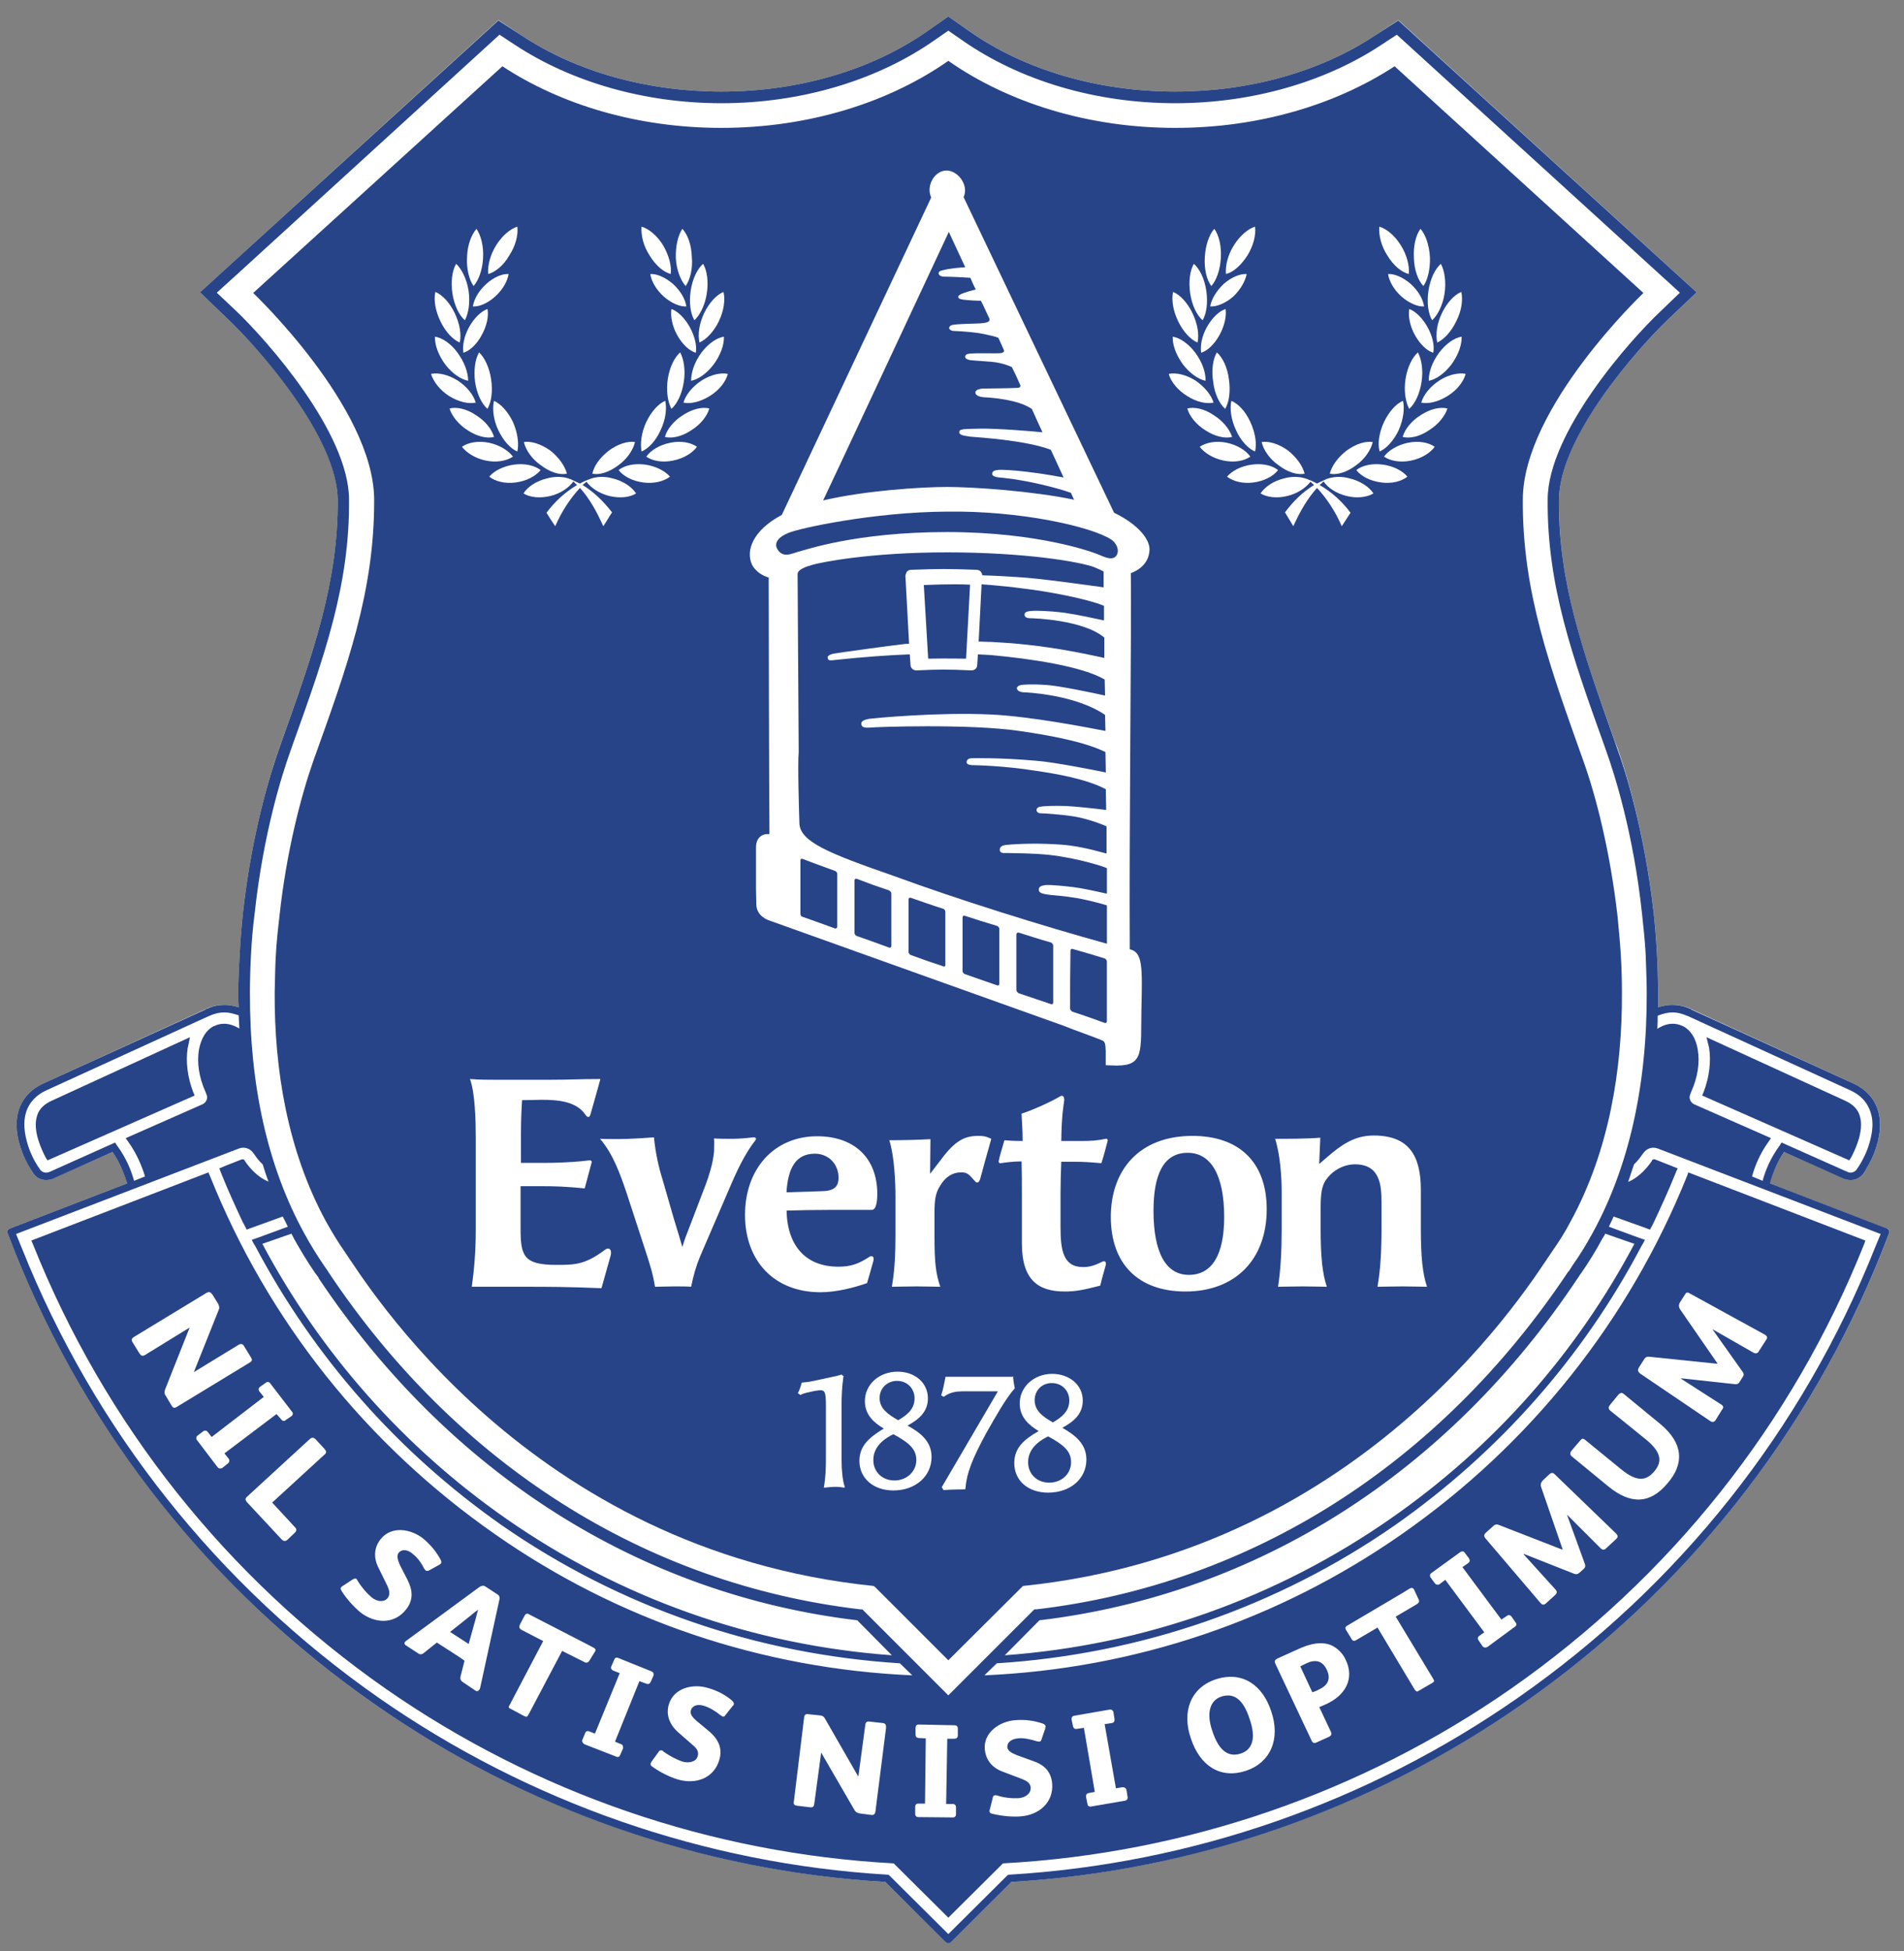 <svg xmlns="http://www.w3.org/2000/svg" fill="none" viewBox="0 0 41 42" height="42" width="41">
<rect x="0" y="0" width="41" height="42" fill="#808080" stroke="none"/>
<path fill="white" d="M40.678 26.487C40.671 26.463 40.655 26.448 40.631 26.448L38.105 25.475C38.152 25.294 38.246 25.051 38.419 24.8L39.721 25.373C39.768 25.396 39.808 25.404 39.855 25.404C39.972 25.404 40.082 25.341 40.145 25.239C40.176 25.185 40.278 25.02 40.365 24.808C40.49 24.471 40.522 24.165 40.443 23.914C40.365 23.647 40.176 23.443 39.894 23.317L36.419 21.725C36.419 21.725 36.403 21.717 36.395 21.709C36.262 21.654 36.011 21.584 35.705 21.686C35.705 21.576 35.705 21.466 35.705 21.356C35.705 21.089 35.697 20.807 35.681 20.524C35.665 20.234 35.642 19.936 35.61 19.63C35.407 17.873 34.998 16.578 34.834 16.108L34.771 15.951C34.089 14.052 33.555 12.546 33.571 10.749C33.578 9.392 35.273 7.494 35.924 6.874L36.536 6.293L30.111 0.433L29.601 0.77C28.424 1.547 26.902 1.971 25.31 1.971C23.647 1.971 22.062 1.508 20.869 0.668L20.422 0.355L19.975 0.668C18.775 1.508 17.198 1.971 15.535 1.971C13.942 1.971 12.42 1.547 11.243 0.77L10.733 0.433L4.928 5.729L4.308 6.293L4.912 6.874C5.564 7.494 7.258 9.392 7.274 10.749C7.282 12.546 6.748 14.052 6.066 15.951L6.011 16.108C5.846 16.578 5.43 17.873 5.234 19.63C5.203 19.936 5.179 20.234 5.163 20.524C5.148 20.807 5.132 21.089 5.132 21.356C5.132 21.466 5.132 21.576 5.14 21.686C4.834 21.584 4.583 21.654 4.457 21.709C4.449 21.717 4.434 21.725 4.426 21.725L0.951 23.317C0.668 23.443 0.48 23.647 0.401 23.914C0.323 24.165 0.354 24.471 0.48 24.808C0.566 25.02 0.668 25.185 0.707 25.239C0.762 25.341 0.872 25.404 0.99 25.404C1.037 25.404 1.076 25.396 1.123 25.373L2.425 24.8C2.598 25.051 2.684 25.294 2.739 25.475L0.213 26.448C0.19 26.448 0.174 26.463 0.166 26.487C0.158 26.51 0.158 26.526 0.166 26.55L0.315 26.934C1.892 30.872 4.575 34.254 8.066 36.686C11.314 38.945 15.119 40.271 19.065 40.514L20.367 41.801C20.383 41.816 20.399 41.824 20.422 41.824C20.438 41.824 20.461 41.816 20.477 41.801L21.779 40.514C25.726 40.271 29.53 38.945 32.77 36.686C36.269 34.254 38.953 30.872 40.529 26.934L40.678 26.55C40.686 26.526 40.686 26.51 40.678 26.487Z"></path>
<path fill="#274488" d="M4.161 23.513C4.035 23.184 3.996 22.847 4.043 22.549C4.051 22.533 4.051 22.509 4.059 22.486L4.09 22.329L1.117 23.694C0.944 23.772 0.834 23.882 0.795 24.031C0.701 24.345 0.897 24.753 0.983 24.918L1.023 24.98L4.192 23.584L4.161 23.513Z"></path>
<path fill="#274488" d="M36.684 23.513C36.81 23.184 36.849 22.847 36.802 22.549C36.794 22.533 36.794 22.509 36.786 22.486L36.747 22.329L39.728 23.694C39.901 23.772 40.011 23.882 40.05 24.031C40.144 24.345 39.948 24.753 39.861 24.918L39.822 24.98L36.653 23.584L36.684 23.513Z"></path>
<path fill="#274488" d="M10.155 34.763L9.692 35.132L10.092 35.391L10.249 34.826C10.265 34.755 10.281 34.7 10.296 34.653C10.249 34.685 10.202 34.724 10.155 34.763Z"></path>
<path fill="#274488" d="M26.296 36.525C26.061 36.603 25.967 36.87 26.108 37.27C26.249 37.702 26.461 37.835 26.72 37.749C26.963 37.67 27.057 37.427 26.908 37.003C26.767 36.564 26.555 36.438 26.296 36.525Z"></path>
<path fill="#274488" d="M28.126 35.81L28 35.873L28.259 36.43C28.299 36.422 28.385 36.383 28.408 36.367C28.597 36.281 28.66 36.139 28.573 35.951C28.479 35.747 28.322 35.716 28.126 35.81Z"></path>
<path fill="#274488" d="M23.836 19.493C23.836 19.485 23.467 19.383 23.2 19.336C22.871 19.281 22.674 19.273 22.612 19.265C22.541 19.25 22.361 19.25 22.369 19.148C22.369 19.077 22.447 19.061 22.525 19.053C22.643 19.046 22.949 19.077 23.13 19.1C23.561 19.163 23.836 19.25 23.836 19.234V18.692C23.836 18.677 23.232 18.473 22.58 18.402C22.141 18.363 21.937 18.371 21.678 18.363C21.631 18.363 21.529 18.379 21.529 18.292C21.529 18.206 21.623 18.198 21.655 18.19C21.984 18.159 22.408 18.151 22.847 18.183C23.334 18.214 23.828 18.387 23.828 18.371V17.79C23.639 17.704 23.365 17.618 23.137 17.578C22.847 17.531 22.463 17.508 22.408 17.508C22.353 17.508 22.329 17.476 22.322 17.453C22.314 17.414 22.337 17.382 22.392 17.367C22.478 17.351 22.69 17.343 22.949 17.351C23.137 17.359 23.592 17.406 23.82 17.437L23.812 16.99C23.381 16.762 22.714 16.653 22.282 16.59C21.631 16.488 21.035 16.472 20.933 16.472C20.878 16.464 20.823 16.464 20.815 16.41C20.815 16.362 20.847 16.323 20.933 16.323C21.011 16.323 21.521 16.308 22.322 16.378C22.706 16.41 23.467 16.559 23.812 16.629L23.804 16.19C23.42 16.002 22.816 15.86 21.945 15.735C20.878 15.578 18.838 15.649 18.728 15.664C18.579 15.672 18.556 15.641 18.548 15.586C18.54 15.531 18.595 15.499 18.705 15.476C18.815 15.46 20.211 15.327 21.341 15.382C22.196 15.421 23.428 15.664 23.804 15.735L23.796 15.39C23.153 14.95 22.094 14.903 22.023 14.903C21.953 14.895 21.906 14.864 21.898 14.825C21.89 14.786 21.937 14.754 21.992 14.746C22.047 14.739 22.204 14.723 22.533 14.746C22.8 14.762 23.514 14.911 23.796 14.974L23.788 14.629C23.31 14.346 22.204 14.181 21.349 14.103C21.349 14.103 21.247 14.095 21.058 14.087L21.043 14.315C21.043 14.385 20.988 14.432 20.917 14.432C20.415 14.409 20.235 14.409 19.733 14.432C19.67 14.432 19.607 14.385 19.607 14.315L19.591 14.087C19.136 14.103 18.603 14.142 18.007 14.205C17.92 14.213 17.834 14.236 17.826 14.174C17.811 14.134 17.834 14.103 17.944 14.072C18.03 14.056 19.215 13.891 19.513 13.86C19.529 13.86 19.552 13.86 19.576 13.86L19.497 12.401C19.497 12.369 19.513 12.338 19.529 12.306C19.552 12.283 19.584 12.267 19.615 12.267C20.227 12.244 20.439 12.244 21.035 12.267C21.066 12.267 21.098 12.283 21.121 12.306C21.137 12.33 21.152 12.361 21.152 12.385C21.427 12.393 21.702 12.409 21.921 12.424C22.384 12.448 23.475 12.605 23.765 12.644V12.306C23.71 12.267 23.632 12.244 23.569 12.212C23.263 12.095 22.078 11.891 20.392 11.891C18.697 11.891 17.685 12.11 17.528 12.15C17.355 12.197 17.167 12.259 17.175 12.369L17.199 16.19C17.175 16.449 17.206 17.476 17.214 17.72C17.222 18.12 17.85 18.371 19.223 18.849C20.658 19.375 22.471 19.94 23.836 20.316V19.493Z"></path>
<path fill="#274488" d="M22.631 20.29C22.357 20.212 22.216 20.165 21.941 20.078C21.91 20.07 21.886 20.086 21.886 20.118C21.886 20.604 21.886 20.847 21.886 21.31C21.886 21.341 21.91 21.365 21.933 21.381C22.208 21.475 22.349 21.522 22.631 21.616C22.655 21.632 22.679 21.608 22.679 21.585C22.679 21.122 22.679 20.863 22.679 20.361C22.679 20.329 22.655 20.298 22.631 20.29Z"></path>
<path fill="#274488" d="M21.472 19.933C21.19 19.847 21.056 19.808 20.774 19.714C20.751 19.706 20.727 19.721 20.727 19.745C20.727 20.208 20.727 20.443 20.727 20.906C20.727 20.93 20.751 20.961 20.774 20.969C21.049 21.063 21.19 21.118 21.472 21.212C21.496 21.22 21.519 21.212 21.519 21.181C21.519 20.718 21.519 20.475 21.519 19.996C21.519 19.973 21.496 19.941 21.472 19.933Z"></path>
<path fill="#274488" d="M19.147 19.169C18.864 19.075 18.731 19.027 18.448 18.918C18.425 18.91 18.401 18.925 18.401 18.949V20.087C18.401 20.11 18.425 20.141 18.448 20.149C18.723 20.243 18.864 20.298 19.147 20.4C19.17 20.408 19.194 20.392 19.194 20.369C19.194 19.906 19.194 19.678 19.194 19.231C19.194 19.208 19.17 19.184 19.147 19.169Z"></path>
<path fill="#274488" d="M23.13 10.758C23.107 10.719 23.091 10.671 23.06 10.609C22.785 10.507 22.095 10.334 21.601 10.287C21.506 10.279 21.365 10.271 21.365 10.201C21.365 10.138 21.42 10.114 21.577 10.114C21.977 10.122 22.62 10.224 22.903 10.279C22.824 10.107 22.73 9.903 22.628 9.683C22.095 9.479 21.083 9.416 20.902 9.401C20.706 9.377 20.643 9.353 20.659 9.291C20.667 9.228 20.793 9.236 21.099 9.228C21.451 9.22 22.228 9.283 22.448 9.306C22.377 9.149 22.299 8.985 22.22 8.804C21.922 8.6 21.357 8.561 21.201 8.553C21.051 8.545 20.997 8.49 21.004 8.443C21.012 8.389 21.091 8.373 21.153 8.365C21.208 8.365 21.86 8.357 21.914 8.349C21.954 8.349 21.993 8.326 21.962 8.271C21.899 8.13 21.86 8.043 21.789 7.902C21.687 7.855 21.553 7.816 21.444 7.8C21.35 7.784 21.044 7.769 20.887 7.753C20.8 7.729 20.785 7.714 20.785 7.682C20.785 7.643 20.808 7.62 20.887 7.612C21.083 7.596 21.444 7.612 21.522 7.604C21.577 7.604 21.64 7.58 21.616 7.533C21.577 7.439 21.538 7.361 21.499 7.274C21.412 7.235 21.279 7.212 21.169 7.188C21.028 7.157 20.761 7.133 20.541 7.125C20.487 7.125 20.439 7.094 20.439 7.063C20.439 7.031 20.463 7 20.526 6.992C20.675 6.969 20.989 6.969 21.114 6.961C21.216 6.953 21.342 6.937 21.302 6.851C21.232 6.71 21.193 6.608 21.122 6.474C21.028 6.474 20.863 6.466 20.745 6.451C20.698 6.443 20.636 6.435 20.636 6.396C20.628 6.357 20.691 6.333 20.745 6.31C20.785 6.294 20.918 6.255 21.012 6.231C20.965 6.145 20.934 6.066 20.895 5.98C20.761 5.972 20.518 5.956 20.33 5.956C20.251 5.956 20.212 5.917 20.212 5.886C20.212 5.855 20.228 5.831 20.314 5.815C20.455 5.776 20.675 5.76 20.785 5.753C20.659 5.486 20.541 5.227 20.432 4.992C19.569 6.835 17.984 10.232 17.725 10.773C18.619 10.562 19.828 10.483 20.392 10.483C20.957 10.483 22.228 10.569 23.13 10.758Z"></path>
<path fill="#274488" d="M17.982 18.749C17.707 18.647 17.566 18.6 17.283 18.49C17.26 18.482 17.236 18.49 17.236 18.521V19.674C17.236 19.706 17.26 19.737 17.283 19.737C17.566 19.839 17.707 19.886 17.982 19.988C18.013 19.988 18.029 19.98 18.029 19.949V18.811C18.029 18.788 18.013 18.764 17.982 18.749Z"></path>
<path fill="#274488" d="M20.31 19.563C20.028 19.476 19.894 19.422 19.612 19.327C19.588 19.32 19.565 19.335 19.565 19.359V20.496C19.565 20.52 19.588 20.551 19.612 20.559C19.887 20.661 20.028 20.708 20.31 20.802C20.334 20.818 20.357 20.802 20.357 20.779C20.357 20.316 20.357 20.081 20.357 19.625C20.357 19.602 20.334 19.571 20.31 19.563Z"></path>
<path fill="#274488" d="M18.057 25.354C18.057 25.056 17.838 24.836 17.547 24.836C17.14 24.836 16.967 25.142 16.936 25.668L17.673 25.644C17.948 25.644 18.057 25.558 18.057 25.354Z"></path>
<path fill="#274488" d="M25.576 24.817C25.043 24.817 24.839 25.304 24.839 26.065C24.839 26.967 25.106 27.445 25.6 27.445C26.094 27.445 26.361 27.022 26.361 26.198C26.361 25.304 26.078 24.817 25.576 24.817Z"></path>
<path fill="#274488" d="M22.203 13.152C22.266 13.144 22.549 13.144 22.917 13.191C23.192 13.23 23.592 13.317 23.773 13.356V13.042C23.396 12.885 22.533 12.728 22.07 12.674C21.788 12.634 21.458 12.603 21.137 12.579L21.074 13.811C21.238 13.819 21.348 13.819 21.348 13.819C21.56 13.835 21.772 13.842 21.984 13.866C22.8 13.944 23.482 14.101 23.78 14.164V13.725C23.317 13.34 22.25 13.309 22.188 13.309C22.125 13.309 22.062 13.293 22.062 13.23C22.062 13.168 22.141 13.16 22.203 13.152Z"></path>
<path fill="#274488" d="M17.191 11.877C17.333 11.846 18.415 11.454 20.392 11.454C22.361 11.454 23.538 11.885 23.679 11.948C23.836 12.018 23.977 12.066 24.048 11.948C24.111 11.83 24.032 11.681 23.923 11.611C23.491 11.336 21.977 10.991 20.392 11.014C18.8 11.022 17.207 11.375 16.987 11.469C16.76 11.556 16.666 11.689 16.736 11.815C16.854 12.026 17.05 11.916 17.191 11.877Z"></path>
<path fill="#274488" d="M23.788 20.633C23.514 20.547 23.372 20.507 23.098 20.429C23.067 20.421 23.051 20.437 23.051 20.468C23.043 20.986 23.043 21.245 23.043 21.708C23.043 21.739 23.067 21.762 23.09 21.778C23.372 21.872 23.514 21.919 23.788 22.021C23.812 22.029 23.835 22.014 23.835 21.99V20.703C23.835 20.672 23.812 20.641 23.788 20.633Z"></path>
<path fill="#274488" d="M19.987 14.18C20.348 14.172 20.803 14.18 20.803 14.18L20.889 12.587C20.512 12.564 19.893 12.595 19.893 12.595L19.987 14.18Z"></path>
<path fill="#274488" d="M28.98 35.736C29.176 36.152 28.957 36.505 28.557 36.686C28.525 36.701 28.439 36.74 28.408 36.748L28.659 37.282C28.682 37.329 28.674 37.36 28.612 37.392L28.353 37.509C28.306 37.533 28.266 37.525 28.243 37.47L27.466 35.823C27.435 35.76 27.451 35.736 27.505 35.705L27.921 35.517C28.219 35.375 28.455 35.336 28.659 35.415C28.8 35.477 28.918 35.595 28.98 35.736ZM36.174 28.181C36.151 28.134 36.143 28.095 36.174 28.04L36.284 27.868C36.308 27.82 36.339 27.813 36.386 27.844L38.002 28.731C38.057 28.762 38.065 28.801 38.034 28.84L37.877 29.084C37.845 29.146 37.798 29.146 37.736 29.107L36.873 28.613L37.524 29.531C37.563 29.578 37.547 29.617 37.524 29.648L37.469 29.735C37.445 29.782 37.414 29.805 37.351 29.797L36.206 29.672L36.198 29.68L37.053 30.229C37.124 30.268 37.116 30.308 37.077 30.355L36.951 30.558C36.92 30.613 36.88 30.629 36.825 30.59L35.319 29.57C35.264 29.523 35.264 29.492 35.288 29.445L35.398 29.272C35.437 29.209 35.468 29.201 35.531 29.209L36.974 29.358L36.982 29.35L36.174 28.181ZM35.445 30.99L34.668 30.362C34.629 30.323 34.637 30.284 34.668 30.245L34.849 30.025C34.888 29.986 34.919 29.97 34.966 30.009L35.758 30.66C36.253 31.076 36.269 31.516 35.908 31.931C35.531 32.386 35.107 32.386 34.637 32.002L33.844 31.351C33.797 31.312 33.813 31.265 33.844 31.225L34.025 31.014C34.064 30.966 34.087 30.959 34.135 30.998L34.903 31.625C35.256 31.916 35.453 31.877 35.625 31.672C35.79 31.476 35.79 31.272 35.445 30.99ZM33.185 32.01C33.17 31.963 33.178 31.916 33.224 31.869L33.366 31.735C33.413 31.696 33.444 31.704 33.476 31.735L34.801 33.014C34.801 33.022 34.809 33.022 34.809 33.022C34.841 33.061 34.841 33.1 34.801 33.132L34.59 33.328C34.535 33.383 34.495 33.367 34.441 33.304L33.742 32.606L34.127 33.665C34.15 33.72 34.127 33.752 34.103 33.775L34.025 33.846C33.978 33.885 33.954 33.901 33.891 33.877L32.817 33.453L32.809 33.461L33.491 34.214C33.546 34.277 33.523 34.301 33.476 34.348L33.303 34.505C33.256 34.552 33.217 34.559 33.178 34.513L33.17 34.505L31.993 33.124C31.946 33.069 31.954 33.038 31.993 32.998L32.15 32.857C32.197 32.81 32.236 32.81 32.291 32.834L33.64 33.359L33.648 33.351L33.185 32.01ZM32.33 34.865L32.448 34.787C32.487 34.756 32.526 34.771 32.55 34.803L32.636 34.928C32.66 34.952 32.66 34.991 32.628 35.015L32.032 35.454C31.993 35.477 31.954 35.47 31.93 35.446L31.844 35.321C31.812 35.281 31.82 35.242 31.852 35.218L31.962 35.14L31.122 34.01L30.997 34.105C30.957 34.128 30.918 34.112 30.895 34.081L30.808 33.963C30.785 33.932 30.785 33.893 30.816 33.869L31.444 33.414C31.475 33.391 31.514 33.391 31.538 33.422L31.632 33.547C31.655 33.587 31.655 33.618 31.616 33.65L31.491 33.736L32.33 34.865ZM30.855 36.129C30.895 36.191 30.887 36.199 30.84 36.231L30.557 36.395C30.51 36.427 30.502 36.419 30.463 36.372L29.663 35.038L29.208 35.305C29.161 35.336 29.122 35.328 29.098 35.273L28.988 35.093C28.957 35.046 28.973 35.015 29.02 34.991L30.228 34.277L30.353 34.199C30.4 34.175 30.424 34.183 30.447 34.214L30.549 34.434C30.573 34.481 30.549 34.513 30.494 34.544L30.055 34.803L30.855 36.129ZM26.18 36.152C26.76 35.964 27.192 36.285 27.372 36.835C27.584 37.447 27.349 37.949 26.831 38.121C26.282 38.302 25.842 38.019 25.646 37.431C25.442 36.85 25.638 36.333 26.18 36.152ZM24.03 38.498L24.171 38.474C24.218 38.474 24.25 38.498 24.258 38.537L24.281 38.686C24.289 38.725 24.265 38.757 24.226 38.765L23.497 38.89C23.457 38.898 23.418 38.874 23.418 38.843L23.387 38.686C23.379 38.639 23.402 38.608 23.442 38.6L23.575 38.576L23.34 37.196L23.183 37.219C23.136 37.227 23.112 37.196 23.104 37.156L23.073 37.007C23.073 36.976 23.089 36.944 23.128 36.937L23.897 36.803C23.936 36.795 23.967 36.827 23.975 36.85L23.999 37.007C24.006 37.054 23.983 37.086 23.944 37.093L23.787 37.117L24.03 38.498ZM21.692 37.619C21.708 37.713 21.826 37.752 21.896 37.784L22.241 37.909C22.477 37.988 22.634 38.129 22.657 38.396C22.689 38.804 22.375 39.071 21.982 39.102C21.794 39.118 21.567 39.094 21.37 39.047C21.323 39.039 21.308 39.016 21.308 38.992C21.308 38.976 21.308 38.961 21.316 38.945L21.378 38.702C21.378 38.678 21.394 38.647 21.433 38.647C21.441 38.647 21.465 38.647 21.48 38.655C21.629 38.702 21.794 38.718 21.935 38.71C22.061 38.702 22.202 38.623 22.194 38.482C22.186 38.372 22.092 38.333 21.998 38.294L21.606 38.145C21.378 38.066 21.229 37.902 21.206 37.658C21.174 37.297 21.527 37.054 21.865 37.031C22.077 37.015 22.257 37.039 22.445 37.101C22.492 37.117 22.508 37.133 22.516 37.164C22.516 37.172 22.508 37.188 22.508 37.211L22.43 37.439C22.422 37.478 22.406 37.486 22.383 37.494C22.367 37.494 22.351 37.486 22.328 37.486C22.202 37.447 22.045 37.407 21.927 37.423C21.81 37.431 21.684 37.486 21.692 37.619ZM4.08 28.581L3.123 29.17C3.068 29.201 3.036 29.186 3.005 29.139L2.864 28.911C2.825 28.856 2.825 28.825 2.879 28.785L4.441 27.836C4.511 27.797 4.535 27.82 4.574 27.868L4.7 28.072C4.723 28.127 4.731 28.158 4.707 28.205L4.174 29.539L5.139 28.95C5.194 28.919 5.233 28.934 5.257 28.982L5.406 29.225C5.445 29.288 5.413 29.311 5.374 29.335L3.813 30.284C3.75 30.323 3.727 30.308 3.695 30.26L3.57 30.049C3.538 30.009 3.538 29.962 3.554 29.915L4.08 28.589V28.581ZM4.927 31.406C4.951 31.445 4.935 31.484 4.904 31.508L4.786 31.602C4.762 31.618 4.715 31.618 4.692 31.594L4.245 31.006C4.213 30.966 4.229 30.927 4.245 30.912L4.37 30.817C4.409 30.786 4.449 30.794 4.472 30.825L4.558 30.935L5.68 30.072L5.586 29.954C5.555 29.915 5.57 29.876 5.602 29.852L5.727 29.766C5.751 29.743 5.79 29.743 5.814 29.774L6.284 30.386C6.316 30.417 6.308 30.456 6.284 30.48L6.159 30.566C6.12 30.606 6.08 30.59 6.057 30.558L5.955 30.441L4.833 31.288L4.927 31.406ZM6.355 32.881C6.394 32.92 6.386 32.959 6.347 32.998L6.19 33.147C6.143 33.187 6.104 33.179 6.065 33.14L5.319 32.339C5.28 32.292 5.272 32.261 5.327 32.214L6.677 30.974C6.716 30.943 6.755 30.943 6.794 30.982L6.99 31.194C7.03 31.241 7.037 31.272 6.99 31.312L5.861 32.347L6.355 32.881ZM8.34 34.136L8.151 33.752C8.042 33.54 8.049 33.32 8.198 33.132C8.434 32.841 8.85 32.912 9.116 33.124C9.273 33.257 9.391 33.398 9.485 33.571C9.509 33.618 9.509 33.642 9.493 33.657C9.485 33.673 9.469 33.681 9.454 33.689L9.242 33.806C9.211 33.822 9.187 33.822 9.163 33.806C9.156 33.799 9.148 33.783 9.132 33.767C9.077 33.65 8.983 33.524 8.889 33.453C8.803 33.375 8.669 33.328 8.583 33.43C8.528 33.508 8.583 33.618 8.614 33.697L8.779 34.018C8.889 34.238 8.905 34.45 8.74 34.654C8.481 34.975 8.073 34.952 7.759 34.709C7.618 34.591 7.461 34.418 7.359 34.254C7.328 34.206 7.328 34.183 7.351 34.167C7.359 34.152 7.375 34.144 7.39 34.136L7.594 34.002C7.626 33.987 7.649 33.971 7.681 33.995C7.689 34.01 7.696 34.018 7.704 34.034C7.783 34.167 7.893 34.293 8.002 34.387C8.097 34.465 8.253 34.513 8.348 34.403C8.41 34.316 8.379 34.222 8.34 34.136ZM9.917 35.689L9.493 35.415L9.407 35.36L9.124 35.587C9.093 35.611 9.054 35.627 9.007 35.595L8.732 35.415C8.708 35.399 8.708 35.375 8.716 35.352C8.724 35.344 8.732 35.336 8.74 35.328L10.332 34.159C10.372 34.136 10.411 34.128 10.45 34.152L10.701 34.316C10.756 34.348 10.764 34.387 10.756 34.426L10.34 36.333C10.332 36.356 10.332 36.364 10.325 36.372C10.301 36.403 10.277 36.419 10.238 36.395L9.972 36.215C9.909 36.176 9.909 36.136 9.917 36.089L10.003 35.752L9.917 35.689ZM11.227 35.085C11.18 35.054 11.172 35.022 11.195 34.975L11.297 34.779C11.321 34.74 11.352 34.724 11.399 34.756L12.647 35.399L12.78 35.47C12.827 35.493 12.835 35.525 12.811 35.556L12.686 35.76C12.647 35.807 12.607 35.799 12.56 35.768L12.105 35.54L11.384 36.905C11.352 36.96 11.344 36.968 11.29 36.944L10.999 36.788C10.944 36.764 10.944 36.756 10.976 36.701L11.697 35.328L11.227 35.085ZM13.376 37.549C13.415 37.564 13.423 37.603 13.415 37.643L13.353 37.784C13.345 37.815 13.306 37.839 13.267 37.815L12.584 37.549C12.545 37.525 12.529 37.486 12.537 37.462L12.6 37.313C12.615 37.266 12.647 37.258 12.694 37.274L12.811 37.321L13.345 36.019L13.204 35.964C13.157 35.94 13.149 35.901 13.165 35.87L13.227 35.728C13.235 35.697 13.267 35.674 13.306 35.689L14.027 35.98C14.067 35.995 14.082 36.027 14.075 36.066L14.012 36.207C13.988 36.254 13.957 36.262 13.918 36.246L13.769 36.191L13.243 37.494L13.376 37.549ZM15 37.047L15.283 37.282C15.471 37.447 15.565 37.643 15.487 37.894C15.369 38.286 14.977 38.419 14.6 38.309C14.42 38.255 14.216 38.153 14.051 38.035C14.012 38.011 14.004 37.988 14.012 37.964C14.012 37.949 14.027 37.933 14.035 37.917L14.177 37.721C14.192 37.69 14.216 37.674 14.255 37.682C14.263 37.69 14.278 37.69 14.294 37.713C14.42 37.8 14.561 37.878 14.702 37.925C14.82 37.956 14.985 37.941 15.024 37.807C15.055 37.698 14.992 37.627 14.914 37.564L14.592 37.282C14.42 37.125 14.333 36.913 14.404 36.686C14.514 36.333 14.93 36.238 15.251 36.34C15.447 36.395 15.612 36.482 15.761 36.607C15.8 36.646 15.808 36.67 15.8 36.693C15.8 36.701 15.793 36.717 15.777 36.725L15.628 36.913C15.604 36.952 15.589 36.96 15.557 36.952C15.549 36.944 15.534 36.937 15.51 36.921C15.416 36.843 15.275 36.756 15.165 36.725C15.055 36.686 14.914 36.693 14.875 36.827C14.851 36.913 14.945 36.999 15 37.047ZM19.08 37.196L18.852 38.992C18.844 39.063 18.805 39.078 18.758 39.071L18.515 39.039C18.46 39.031 18.421 39.008 18.397 38.961L17.683 37.729L17.534 38.835C17.526 38.898 17.495 38.914 17.44 38.906L17.173 38.874C17.111 38.867 17.079 38.851 17.095 38.78L17.315 36.976C17.322 36.905 17.362 36.89 17.424 36.905L17.66 36.929C17.723 36.937 17.746 36.96 17.77 37.007L18.483 38.247L18.633 37.133C18.64 37.07 18.672 37.054 18.727 37.062L19.009 37.093C19.08 37.101 19.08 37.148 19.08 37.196ZM40.371 26.871C38.81 30.786 36.151 34.136 32.683 36.552C29.451 38.804 25.67 40.122 21.739 40.357C21.716 40.357 21.7 40.365 21.684 40.381L20.421 41.636L19.158 40.381C19.142 40.365 19.127 40.357 19.103 40.357C15.181 40.122 11.392 38.804 8.159 36.552C4.7 34.136 2.032 30.786 0.471 26.871L0.346 26.565L5.131 24.73C5.257 24.675 5.39 24.722 5.461 24.831L5.468 24.839C5.5 24.886 5.563 24.981 5.657 25.067C5.696 25.192 5.735 25.318 5.782 25.436C5.531 25.341 5.351 25.106 5.28 25.004L5.264 24.973C5.257 24.965 5.241 24.957 5.225 24.957C5.225 24.957 5.217 24.957 5.21 24.957L4.872 25.09L4.723 25.153L4.747 25.216C4.762 25.247 4.77 25.279 4.778 25.294C4.919 25.647 5.076 25.985 5.233 26.322C5.264 26.369 5.288 26.424 5.311 26.471L5.461 26.416L6.088 26.189C6.127 26.267 6.167 26.338 6.198 26.408L5.578 26.636L5.421 26.691C5.445 26.738 5.468 26.785 5.5 26.832C6.763 29.217 8.567 31.265 10.803 32.834C13.345 34.599 16.287 35.611 19.378 35.807L19.645 36.066C16.404 35.925 13.306 34.881 10.662 33.03C7.893 31.1 5.766 28.433 4.519 25.31L4.488 25.239L0.675 26.706L0.706 26.777C2.252 30.653 4.88 33.963 8.308 36.356C11.533 38.6 15.314 39.902 19.244 40.114L20.366 41.228L20.421 41.283L21.598 40.114C25.528 39.902 29.31 38.6 32.534 36.356C35.962 33.963 38.599 30.653 40.144 26.777L40.167 26.706L36.355 25.239L36.331 25.31C35.076 28.433 32.95 31.1 30.181 33.03C27.529 34.881 24.438 35.925 21.198 36.066L21.465 35.807C24.556 35.611 27.498 34.599 30.039 32.834C32.275 31.265 34.087 29.217 35.343 26.832C35.374 26.785 35.398 26.738 35.421 26.691L35.264 26.636L34.645 26.408C34.676 26.338 34.715 26.267 34.746 26.189L35.382 26.416L35.531 26.471C35.554 26.424 35.586 26.369 35.609 26.322C35.766 25.985 35.923 25.647 36.065 25.294C36.072 25.279 36.088 25.247 36.096 25.216L36.127 25.153L35.97 25.09L35.633 24.957C35.625 24.957 35.625 24.957 35.609 24.957C35.602 24.957 35.586 24.965 35.578 24.973L35.562 25.004C35.492 25.106 35.311 25.341 35.06 25.443C35.099 25.318 35.147 25.192 35.186 25.067C35.272 24.988 35.343 24.886 35.374 24.839L35.382 24.831C35.453 24.722 35.586 24.675 35.711 24.73L40.497 26.565L40.371 26.871ZM2.519 24.659L2.479 24.596L1.059 25.232C0.973 25.263 0.887 25.232 0.848 25.153C0.816 25.114 0.714 24.957 0.636 24.753C0.557 24.541 0.479 24.235 0.557 23.961C0.62 23.741 0.777 23.568 1.012 23.466L4.496 21.874C4.503 21.874 4.511 21.866 4.519 21.866C4.582 21.835 4.7 21.795 4.833 21.795C4.927 21.795 5.029 21.819 5.139 21.858C5.147 21.96 5.147 22.047 5.155 22.141C5.045 22.078 4.935 22.039 4.825 22.039C4.754 22.039 4.684 22.054 4.621 22.086L4.598 22.093C4.441 22.172 4.331 22.352 4.284 22.596C4.237 22.87 4.284 23.192 4.425 23.506L4.449 23.568C4.48 23.647 4.441 23.733 4.362 23.772L2.707 24.502L2.762 24.581C2.958 24.855 3.06 25.122 3.123 25.326L2.887 25.42C2.832 25.216 2.723 24.933 2.519 24.659ZM19.205 35.634C16.208 35.415 13.361 34.41 10.897 32.692C8.693 31.155 6.904 29.131 5.649 26.777L6.276 26.558C6.292 26.597 6.316 26.628 6.331 26.667C6.473 26.918 6.622 27.169 6.786 27.405C6.802 27.428 6.826 27.46 6.857 27.499L6.865 27.522C9.666 31.712 13.776 34.324 18.46 34.881L19.205 35.634ZM20.515 38.835C20.562 38.835 20.586 38.867 20.586 38.906V39.063C20.586 39.094 20.562 39.125 20.523 39.125L19.778 39.118C19.731 39.118 19.707 39.086 19.707 39.055V38.898C19.707 38.843 19.739 38.827 19.778 38.827H19.919L19.935 37.423L19.786 37.415C19.739 37.415 19.715 37.384 19.715 37.345V37.196C19.715 37.156 19.739 37.125 19.778 37.125L20.555 37.141C20.602 37.141 20.625 37.172 20.625 37.203V37.36C20.625 37.407 20.594 37.431 20.555 37.431H20.398L20.374 38.835H20.515ZM34.566 26.558L35.194 26.777C33.946 29.131 32.158 31.155 29.945 32.692C27.482 34.41 24.634 35.415 21.637 35.634L22.383 34.881C27.066 34.324 31.177 31.712 33.97 27.522L33.986 27.499C34.009 27.46 34.033 27.428 34.056 27.397C34.213 27.169 34.37 26.918 34.503 26.667C34.527 26.628 34.55 26.597 34.566 26.558ZM5.406 20.54C5.421 20.25 5.445 19.96 5.484 19.662C5.672 17.92 6.08 16.657 6.245 16.194L6.3 16.037C6.99 14.115 7.532 12.593 7.516 10.749C7.508 9.314 5.759 7.337 5.084 6.693L4.668 6.301L5.092 5.917L10.756 0.747L11.101 0.974C12.325 1.774 13.894 2.222 15.534 2.222C17.244 2.222 18.876 1.735 20.115 0.872L20.421 0.66L20.727 0.872C21.967 1.735 23.591 2.222 25.309 2.222C26.941 2.222 28.517 1.774 29.733 0.974L30.079 0.747L36.174 6.301L35.758 6.701C35.084 7.337 33.334 9.314 33.327 10.749C33.311 12.593 33.852 14.115 34.542 16.037L34.597 16.194C34.762 16.657 35.17 17.92 35.358 19.662C35.39 19.96 35.421 20.25 35.437 20.54C35.445 20.815 35.46 21.097 35.46 21.364C35.468 23.372 35.076 25.122 34.291 26.55C34.158 26.793 34.009 27.036 33.852 27.256C33.837 27.287 33.813 27.318 33.782 27.366L33.766 27.381C31.004 31.523 26.941 34.105 22.312 34.646H22.273L20.421 36.497L18.57 34.646H18.531C13.902 34.105 9.83 31.523 7.069 27.381L7.061 27.366C7.03 27.318 7.006 27.287 6.99 27.264C6.833 27.036 6.684 26.793 6.551 26.55C5.766 25.122 5.374 23.372 5.382 21.364C5.382 21.097 5.39 20.815 5.406 20.54ZM35.696 21.866C35.813 21.819 35.923 21.795 36.01 21.795C36.143 21.795 36.253 21.835 36.323 21.866C36.331 21.866 36.339 21.874 36.347 21.874L39.83 23.466C40.066 23.568 40.222 23.741 40.285 23.961C40.371 24.235 40.285 24.541 40.207 24.753C40.128 24.957 40.026 25.114 39.995 25.153C39.956 25.232 39.861 25.263 39.791 25.232L38.363 24.596L38.324 24.659C38.12 24.933 38.01 25.216 37.955 25.42L37.728 25.326C37.783 25.122 37.885 24.855 38.081 24.581L38.136 24.502L36.48 23.772C36.402 23.733 36.363 23.647 36.394 23.568L36.417 23.506C36.559 23.192 36.606 22.87 36.559 22.596C36.52 22.352 36.402 22.172 36.245 22.093L36.229 22.086C36.159 22.054 36.088 22.039 36.017 22.039C35.908 22.039 35.798 22.078 35.688 22.148C35.696 22.047 35.696 21.96 35.696 21.866ZM40.677 26.487C40.67 26.471 40.654 26.456 40.638 26.448L38.112 25.475C38.159 25.302 38.245 25.051 38.418 24.8L39.72 25.381C39.767 25.396 39.807 25.404 39.854 25.404C39.971 25.404 40.081 25.341 40.144 25.239C40.175 25.184 40.277 25.028 40.364 24.808C40.489 24.471 40.52 24.172 40.442 23.914C40.364 23.647 40.175 23.443 39.893 23.317L36.417 21.733C36.417 21.725 36.41 21.717 36.394 21.717C36.261 21.654 36.01 21.584 35.704 21.686V21.364C35.704 21.089 35.696 20.807 35.68 20.524C35.664 20.234 35.641 19.936 35.609 19.638C35.406 17.873 34.998 16.586 34.825 16.116L34.77 15.959C34.095 14.052 33.554 12.546 33.57 10.757C33.578 9.4 35.272 7.494 35.923 6.874L36.535 6.293L30.11 0.441L29.6 0.77C28.423 1.547 26.901 1.971 25.309 1.971C23.646 1.971 22.061 1.508 20.868 0.668L20.421 0.355L19.974 0.668C18.774 1.508 17.197 1.971 15.534 1.971C13.941 1.971 12.419 1.547 11.242 0.77L10.732 0.441L4.927 5.728L4.307 6.293L4.911 6.874C5.563 7.494 7.257 9.4 7.273 10.757C7.281 12.546 6.747 14.052 6.065 15.959L6.01 16.116C5.845 16.586 5.429 17.873 5.233 19.638C5.202 19.936 5.178 20.234 5.162 20.524C5.147 20.807 5.131 21.089 5.131 21.364C5.131 21.474 5.131 21.576 5.139 21.686C4.833 21.584 4.582 21.654 4.456 21.717H4.449C4.441 21.717 4.433 21.725 4.425 21.733L0.95 23.317C0.667 23.443 0.479 23.647 0.4 23.914C0.322 24.172 0.353 24.471 0.479 24.808C0.565 25.028 0.667 25.184 0.706 25.239C0.761 25.341 0.871 25.404 0.989 25.404C1.036 25.404 1.075 25.396 1.122 25.381L2.424 24.8C2.597 25.051 2.683 25.302 2.738 25.475L0.212 26.448C0.189 26.456 0.173 26.471 0.165 26.487C0.157 26.51 0.157 26.534 0.165 26.55L0.314 26.934C1.891 30.88 4.574 34.254 8.065 36.686C11.313 38.953 15.118 40.279 19.064 40.514L20.366 41.809C20.382 41.816 20.398 41.832 20.421 41.832C20.445 41.832 20.468 41.816 20.476 41.809L21.779 40.514C25.725 40.279 29.529 38.953 32.777 36.686C36.269 34.254 38.952 30.88 40.528 26.934L40.677 26.55C40.685 26.534 40.685 26.51 40.677 26.487Z"></path>
<path fill="#274488" d="M19.341 30.574C19.514 30.472 19.694 30.347 19.694 30.104C19.694 29.892 19.537 29.727 19.317 29.727C19.106 29.727 18.941 29.884 18.941 30.096C18.941 30.323 19.121 30.449 19.341 30.574Z"></path>
<path fill="#274488" d="M31.169 8.527C30.965 8.653 30.753 8.7 30.604 8.668C30.651 8.504 30.792 8.323 30.996 8.19C31.192 8.064 31.412 8.017 31.561 8.049C31.514 8.221 31.372 8.402 31.169 8.527ZM30.768 9.265C30.572 9.398 30.36 9.445 30.204 9.406C30.251 9.241 30.392 9.061 30.596 8.935C30.8 8.802 31.012 8.755 31.169 8.794C31.114 8.959 30.972 9.139 30.768 9.265ZM30.384 9.916C30.157 9.963 29.937 9.924 29.803 9.83C29.898 9.696 30.094 9.578 30.321 9.531C30.549 9.484 30.761 9.524 30.894 9.618C30.8 9.751 30.612 9.869 30.384 9.916ZM30.204 27.693C29.992 27.693 29.78 27.701 29.662 27.701C29.725 27.348 29.749 26.94 29.749 26.461V25.889C29.749 25.512 29.717 25.065 29.176 25.065C28.988 25.065 28.799 25.143 28.65 25.285C28.485 25.449 28.438 25.59 28.438 25.998V26.461C28.438 27.065 28.478 27.426 28.572 27.701C28.47 27.701 28.258 27.693 28.054 27.693C27.834 27.693 27.63 27.701 27.521 27.701C27.576 27.348 27.599 26.94 27.599 26.461V25.661C27.599 25.34 27.568 24.861 27.458 24.516C27.748 24.516 28.148 24.516 28.431 24.492L28.407 25.057L28.674 24.829C28.995 24.563 29.254 24.445 29.584 24.445C30.337 24.445 30.596 24.877 30.596 25.614V26.461C30.596 27.065 30.635 27.426 30.729 27.701C30.619 27.701 30.408 27.693 30.204 27.693ZM25.528 27.803C24.516 27.803 23.92 27.215 23.92 26.195C23.92 25.19 24.532 24.453 25.677 24.453C26.697 24.453 27.277 25.034 27.277 26.03C27.277 27.12 26.595 27.803 25.528 27.803ZM23.849 24.571C23.826 24.665 23.755 24.931 23.716 25.041C23.465 25.018 23.316 25.01 23.143 25.01H22.853C22.845 25.23 22.837 25.488 22.837 25.677V26.414C22.837 26.909 22.892 27.277 23.323 27.277C23.457 27.277 23.567 27.246 23.739 27.16C23.771 27.144 23.833 27.144 23.81 27.238C23.771 27.379 23.731 27.513 23.692 27.677C23.3 27.779 23.135 27.803 22.931 27.803C22.366 27.803 22.005 27.567 22.005 26.767V25.771C22.005 25.457 22.005 25.222 21.998 25.002C21.825 25.002 21.637 25.026 21.55 25.041C21.535 25.041 21.488 25.041 21.511 24.971C21.511 24.947 21.598 24.649 21.629 24.547C21.707 24.555 21.864 24.563 22.021 24.563C22.021 24.304 22.005 24.171 21.998 23.974C22.225 23.904 22.641 23.715 22.821 23.606C22.892 23.559 22.923 23.621 22.916 23.692C22.908 23.77 22.86 23.982 22.853 24.563H23.308C23.465 24.563 23.637 24.555 23.802 24.516C23.833 24.508 23.865 24.524 23.849 24.571ZM22.57 32.133C22.139 32.133 21.841 31.875 21.841 31.498C21.841 31.176 22.037 30.996 22.366 30.808C22.162 30.682 21.958 30.517 21.958 30.211C21.958 29.858 22.264 29.576 22.657 29.576C23.033 29.576 23.316 29.819 23.316 30.149C23.316 30.454 23.104 30.611 22.876 30.737C23.151 30.894 23.394 31.082 23.394 31.419C23.394 31.835 23.049 32.133 22.57 32.133ZM20.789 32.047L20.782 32.063H20.766C20.766 32.063 20.483 32.063 20.319 32.078L20.279 32.016L21.488 29.952H20.727C20.609 29.952 20.46 29.968 20.334 30.062L20.319 30.07L20.264 30.039L20.272 30.023C20.311 29.913 20.342 29.725 20.358 29.654V29.639H20.374C20.46 29.639 20.554 29.639 20.656 29.639H21.527C21.637 29.639 21.692 29.639 21.794 29.639L21.817 29.631V29.654C21.817 29.686 21.841 29.843 21.849 29.874L21.856 29.882L21.849 29.89C21.66 30.102 21.441 30.494 21.244 30.839C20.931 31.412 20.813 31.725 20.789 32.047ZM20.248 27.701C20.146 27.701 19.934 27.693 19.738 27.693C19.534 27.693 19.33 27.701 19.205 27.701C19.267 27.332 19.283 27.011 19.283 26.548V25.763C19.283 25.457 19.26 24.892 19.15 24.547C19.393 24.547 19.777 24.539 20.036 24.524L20.028 25.269L20.264 24.963C20.554 24.571 20.758 24.453 21.064 24.453C21.174 24.453 21.229 24.461 21.346 24.516C21.252 24.845 21.158 25.19 21.103 25.394C21.087 25.434 21.048 25.496 20.993 25.426C20.868 25.292 20.844 25.238 20.695 25.238C20.507 25.238 20.358 25.34 20.248 25.52C20.154 25.669 20.123 25.794 20.123 26.101V26.626C20.123 27.191 20.154 27.426 20.248 27.701ZM19.236 32.086C18.805 32.086 18.506 31.82 18.506 31.451C18.506 31.129 18.71 30.949 19.032 30.753C18.828 30.635 18.624 30.462 18.624 30.164C18.624 29.803 18.93 29.529 19.33 29.529C19.707 29.529 19.981 29.772 19.981 30.102C19.981 30.407 19.77 30.564 19.542 30.69C19.817 30.839 20.06 31.027 20.06 31.365C20.06 31.78 19.715 32.086 19.236 32.086ZM18.169 32.024C18.13 32.016 18.052 32.008 17.973 32.008C17.91 32.008 17.848 32.016 17.769 32.024H17.738L17.745 32C17.777 31.804 17.785 31.608 17.785 31.388V30.274C17.785 29.96 17.761 29.929 17.659 29.929C17.636 29.929 17.589 29.937 17.534 29.945L17.361 29.984C17.306 30 17.275 30.007 17.236 30.031L17.181 29.992L17.189 29.976C17.212 29.929 17.243 29.851 17.259 29.78L17.267 29.764C17.361 29.756 17.432 29.748 17.534 29.725L17.902 29.646C17.973 29.631 18.052 29.615 18.114 29.592H18.122L18.169 29.631L18.161 29.639C18.13 29.851 18.122 30.086 18.122 30.219V31.427C18.122 31.671 18.146 31.867 18.185 31.992L18.193 32.024H18.169ZM16.043 26.155C16.043 25.151 16.679 24.461 17.596 24.461C18.397 24.461 18.891 24.931 18.891 25.7C18.891 25.763 18.891 26.046 18.773 26.046H17.957C17.62 26.046 17.149 26.053 16.938 26.061C16.953 26.83 17.361 27.269 18.052 27.269C18.326 27.269 18.491 27.207 18.718 27.058C18.773 27.018 18.836 27.05 18.805 27.152C18.742 27.379 18.726 27.434 18.671 27.622C18.381 27.724 18.004 27.819 17.667 27.819C16.671 27.819 16.043 27.144 16.043 26.155ZM15.078 27.042C14.984 27.269 14.937 27.442 14.882 27.701C14.811 27.693 14.662 27.693 14.513 27.693C14.388 27.693 14.223 27.701 14.105 27.701C14.058 27.418 14.003 27.246 13.909 26.956L13.486 25.661C13.352 25.269 13.203 24.845 12.921 24.516C13.344 24.531 13.674 24.516 14.082 24.484C14.113 24.798 14.176 25.104 14.27 25.402L14.505 26.218C14.568 26.414 14.694 26.846 14.694 26.846C14.733 26.704 14.788 26.563 14.835 26.446L15.204 25.481C15.266 25.308 15.353 25.049 15.376 24.79C15.376 24.704 15.384 24.618 15.376 24.508C15.47 24.516 15.635 24.516 15.776 24.516C15.902 24.516 16.114 24.5 16.208 24.484C16.302 24.477 16.286 24.531 16.255 24.563C16.035 24.845 15.855 25.23 15.69 25.622L15.078 27.042ZM13.148 27.034C13.101 27.191 12.968 27.685 12.952 27.732C12.23 27.701 11.752 27.701 11.328 27.701C10.795 27.701 10.45 27.701 10.159 27.701C10.206 27.363 10.245 26.971 10.245 26.485V24.469C10.245 24.139 10.23 23.519 10.12 23.229C10.332 23.245 10.489 23.245 10.646 23.245H11.854C12.285 23.245 12.458 23.229 12.929 23.229C12.842 23.535 12.756 23.857 12.717 23.982C12.685 24.108 12.615 24.014 12.607 23.998C12.411 23.708 12.018 23.676 11.658 23.676C11.54 23.676 11.407 23.684 11.242 23.684C11.234 23.794 11.218 24.1 11.218 24.382V25.034H11.752C12.144 25.034 12.536 25.002 12.693 24.979C12.756 24.979 12.74 25.026 12.74 25.026C12.693 25.206 12.63 25.434 12.591 25.583C12.175 25.543 11.956 25.536 11.665 25.536H11.21V26.446C11.21 27.034 11.273 27.23 11.979 27.23C12.372 27.23 12.591 27.23 13.023 26.909C13.093 26.846 13.188 26.877 13.148 27.034ZM9.947 9.618C10.081 9.524 10.3 9.484 10.528 9.531C10.755 9.578 10.944 9.696 11.046 9.83C10.905 9.924 10.693 9.963 10.465 9.916C10.238 9.869 10.049 9.751 9.947 9.618ZM9.681 8.794C9.838 8.755 10.049 8.802 10.245 8.935C10.45 9.061 10.591 9.241 10.638 9.406C10.489 9.445 10.277 9.398 10.073 9.265C9.877 9.139 9.728 8.959 9.681 8.794ZM9.281 8.049C9.437 8.017 9.649 8.064 9.853 8.19C10.057 8.323 10.198 8.504 10.245 8.668C10.089 8.7 9.877 8.653 9.673 8.527C9.477 8.402 9.335 8.221 9.281 8.049ZM9.375 6.284C9.524 6.346 9.681 6.511 9.791 6.739C9.9 6.966 9.94 7.201 9.9 7.374C9.751 7.311 9.594 7.146 9.485 6.919C9.375 6.691 9.335 6.456 9.375 6.284ZM9.822 5.679C9.94 5.789 10.049 6.001 10.089 6.252C10.128 6.511 10.089 6.746 10.01 6.895C9.885 6.786 9.783 6.574 9.743 6.323C9.704 6.064 9.736 5.828 9.822 5.679ZM10.057 5.538C10.065 5.271 10.151 5.052 10.261 4.926C10.355 5.067 10.418 5.295 10.402 5.562C10.387 5.813 10.308 6.032 10.198 6.158C10.104 6.025 10.042 5.789 10.057 5.538ZM10.316 7.586C10.434 7.696 10.536 7.907 10.575 8.159C10.614 8.417 10.583 8.653 10.497 8.802C10.371 8.692 10.269 8.48 10.23 8.221C10.198 7.97 10.23 7.735 10.316 7.586ZM10.081 8.198C9.924 8.166 9.736 8.041 9.587 7.845C9.437 7.641 9.359 7.421 9.367 7.248C9.524 7.272 9.712 7.398 9.853 7.594C10.002 7.798 10.081 8.017 10.081 8.198ZM9.979 7.594C9.955 7.437 9.994 7.233 10.104 7.037C10.214 6.841 10.363 6.699 10.497 6.652C10.528 6.809 10.481 7.021 10.371 7.217C10.269 7.413 10.112 7.554 9.979 7.594ZM10.473 6.111C10.63 5.97 10.81 5.891 10.952 5.899C10.928 6.056 10.826 6.236 10.661 6.385C10.504 6.527 10.324 6.605 10.183 6.597C10.206 6.44 10.308 6.26 10.473 6.111ZM10.685 5.279C10.818 5.067 10.991 4.926 11.14 4.879C11.163 5.06 11.101 5.295 10.967 5.499C10.842 5.719 10.661 5.86 10.512 5.899C10.497 5.726 10.552 5.491 10.685 5.279ZM11.14 9.72C10.991 9.657 10.842 9.492 10.732 9.265C10.622 9.037 10.599 8.794 10.638 8.629C10.779 8.692 10.936 8.857 11.046 9.084C11.148 9.32 11.179 9.555 11.14 9.72ZM11.642 10.12C11.532 10.253 11.336 10.355 11.108 10.386C10.873 10.418 10.661 10.363 10.536 10.261C10.638 10.136 10.842 10.034 11.069 10.002C11.297 9.971 11.509 10.018 11.642 10.12ZM11.846 9.696C12.034 9.845 12.168 10.034 12.207 10.198C12.05 10.23 11.846 10.167 11.65 10.018C11.454 9.884 11.32 9.688 11.281 9.516C11.438 9.492 11.642 9.555 11.846 9.696ZM12.293 10.316C12.301 10.316 12.301 10.324 12.301 10.324C12.364 10.355 12.427 10.379 12.489 10.41C12.489 10.41 12.56 10.363 12.693 10.316C12.827 10.261 13.007 10.245 13.195 10.3C13.423 10.355 13.603 10.481 13.697 10.622C13.564 10.708 13.352 10.732 13.117 10.677C12.905 10.622 12.725 10.504 12.63 10.371C12.599 10.394 12.575 10.418 12.544 10.441C12.787 10.591 12.983 10.779 13.18 11.03C13.101 11.148 13.07 11.21 12.991 11.328C12.842 10.998 12.693 10.732 12.489 10.504C12.277 10.732 12.097 11.006 11.956 11.328C11.877 11.21 11.838 11.155 11.768 11.038C11.956 10.787 12.175 10.591 12.427 10.441C12.403 10.418 12.372 10.394 12.348 10.363C12.246 10.504 12.073 10.622 11.854 10.677C11.626 10.732 11.407 10.708 11.273 10.622C11.36 10.481 11.548 10.355 11.775 10.3C11.972 10.245 12.152 10.261 12.285 10.316H12.293ZM13.117 9.696C13.313 9.555 13.517 9.492 13.674 9.516C13.635 9.688 13.501 9.884 13.313 10.018C13.117 10.167 12.905 10.23 12.756 10.198C12.787 10.034 12.921 9.845 13.117 9.696ZM13.893 10.002C14.121 10.034 14.317 10.136 14.427 10.261C14.294 10.363 14.082 10.418 13.847 10.386C13.619 10.355 13.423 10.253 13.321 10.12C13.446 10.018 13.658 9.971 13.893 10.002ZM13.917 9.084C14.027 8.857 14.176 8.692 14.325 8.629C14.364 8.794 14.333 9.037 14.223 9.265C14.121 9.492 13.964 9.657 13.815 9.72C13.784 9.555 13.807 9.32 13.917 9.084ZM13.815 4.879C13.972 4.926 14.145 5.067 14.278 5.279C14.403 5.491 14.466 5.726 14.443 5.899C14.294 5.86 14.121 5.719 13.988 5.499C13.854 5.295 13.799 5.06 13.815 4.879ZM14.78 6.597C14.639 6.605 14.458 6.527 14.294 6.385C14.129 6.236 14.027 6.056 14.003 5.899C14.145 5.891 14.325 5.97 14.49 6.111C14.655 6.26 14.757 6.44 14.78 6.597ZM14.694 4.926C14.811 5.052 14.89 5.271 14.898 5.538C14.921 5.789 14.858 6.025 14.764 6.158C14.655 6.032 14.568 5.813 14.553 5.562C14.545 5.295 14.6 5.067 14.694 4.926ZM15.141 5.679C15.227 5.828 15.259 6.064 15.219 6.323C15.18 6.574 15.07 6.786 14.953 6.895C14.866 6.746 14.835 6.511 14.874 6.252C14.913 6.001 15.015 5.789 15.141 5.679ZM15.58 6.284C15.62 6.456 15.588 6.691 15.478 6.919C15.368 7.146 15.204 7.311 15.062 7.374C15.023 7.201 15.055 6.966 15.164 6.739C15.274 6.511 15.431 6.346 15.58 6.284ZM14.717 8.668C14.764 8.504 14.906 8.323 15.11 8.19C15.313 8.064 15.518 8.017 15.674 8.049C15.627 8.221 15.486 8.402 15.282 8.527C15.078 8.653 14.866 8.7 14.717 8.668ZM14.647 7.586C14.725 7.735 14.764 7.97 14.725 8.221C14.686 8.48 14.584 8.692 14.458 8.802C14.38 8.653 14.341 8.417 14.38 8.159C14.419 7.907 14.521 7.696 14.647 7.586ZM15.102 7.594C15.251 7.398 15.431 7.272 15.588 7.248C15.596 7.421 15.518 7.641 15.368 7.845C15.219 8.041 15.039 8.166 14.882 8.198C14.882 8.017 14.953 7.798 15.102 7.594ZM14.984 7.594C14.843 7.554 14.694 7.413 14.584 7.217C14.474 7.021 14.435 6.809 14.458 6.652C14.592 6.699 14.741 6.841 14.851 7.037C14.96 7.233 15.008 7.437 14.984 7.594ZM15.008 9.618C14.913 9.751 14.725 9.869 14.49 9.916C14.262 9.963 14.05 9.924 13.917 9.83C14.011 9.696 14.2 9.578 14.435 9.531C14.662 9.484 14.874 9.524 15.008 9.618ZM14.882 9.265C14.686 9.398 14.466 9.445 14.317 9.406C14.364 9.241 14.505 9.061 14.709 8.935C14.913 8.802 15.125 8.755 15.274 8.794C15.227 8.959 15.086 9.139 14.882 9.265ZM16.835 11.085L20.052 4.252C19.934 3.993 20.13 3.671 20.381 3.671C20.633 3.671 20.868 3.993 20.75 4.244L23.99 11.038C24.539 11.304 24.783 11.642 24.751 11.869C24.728 12.113 24.555 12.261 24.351 12.34C24.367 13.572 24.312 17.942 24.328 20.436C24.602 20.499 24.602 20.789 24.579 21.731C24.563 22.633 24.641 22.939 24.045 22.939C23.967 22.939 23.81 22.931 23.81 22.931V22.625C23.802 22.468 23.802 22.421 23.716 22.39C23.465 22.288 23.198 22.201 22.908 22.084C22.704 22.013 16.569 19.817 16.569 19.817C16.569 19.817 16.286 19.738 16.286 19.463C16.286 19.44 16.279 19.204 16.279 19.126V18.247C16.279 18.02 16.427 17.942 16.561 17.957C16.569 17.957 16.569 17.934 16.569 17.918C16.561 17.11 16.553 12.881 16.553 12.434C16.271 12.348 16.192 12.152 16.192 12.152C16.059 11.861 16.2 11.422 16.835 11.085ZM25.74 8.19C25.936 8.323 26.085 8.504 26.132 8.668C25.975 8.7 25.763 8.653 25.567 8.527C25.363 8.402 25.214 8.221 25.167 8.049C25.324 8.017 25.536 8.064 25.74 8.19ZM25.261 6.284C25.41 6.346 25.567 6.511 25.677 6.739C25.787 6.966 25.826 7.201 25.787 7.374C25.638 7.311 25.481 7.146 25.371 6.919C25.261 6.691 25.222 6.456 25.261 6.284ZM25.708 5.679C25.834 5.789 25.936 6.001 25.975 6.252C26.014 6.511 25.983 6.746 25.897 6.895C25.771 6.786 25.669 6.574 25.63 6.323C25.591 6.064 25.622 5.828 25.708 5.679ZM25.944 5.538C25.959 5.271 26.038 5.052 26.148 4.926C26.25 5.067 26.305 5.295 26.289 5.562C26.273 5.813 26.195 6.032 26.085 6.158C25.983 6.025 25.928 5.789 25.944 5.538ZM26.352 6.111C26.516 5.97 26.697 5.891 26.846 5.899C26.814 6.056 26.712 6.236 26.556 6.385C26.391 6.527 26.203 6.605 26.061 6.597C26.085 6.44 26.195 6.26 26.352 6.111ZM26.571 5.279C26.705 5.067 26.877 4.926 27.026 4.879C27.05 5.06 26.987 5.295 26.862 5.499C26.72 5.719 26.556 5.86 26.399 5.899C26.383 5.726 26.438 5.491 26.571 5.279ZM27.026 9.72C26.877 9.657 26.72 9.492 26.618 9.265C26.509 9.037 26.477 8.794 26.516 8.629C26.665 8.692 26.822 8.857 26.924 9.084C27.034 9.32 27.066 9.555 27.026 9.72ZM26.414 9.531C26.642 9.578 26.83 9.696 26.924 9.83C26.791 9.924 26.579 9.963 26.352 9.916C26.124 9.869 25.936 9.751 25.834 9.618C25.975 9.524 26.187 9.484 26.414 9.531ZM26.532 9.406C26.375 9.445 26.163 9.398 25.959 9.265C25.755 9.139 25.614 8.959 25.567 8.794C25.724 8.755 25.936 8.802 26.132 8.935C26.336 9.061 26.477 9.241 26.532 9.406ZM26.203 7.586C26.328 7.696 26.43 7.907 26.462 8.159C26.501 8.417 26.469 8.653 26.383 8.802C26.258 8.692 26.155 8.48 26.124 8.221C26.085 7.97 26.116 7.735 26.203 7.586ZM25.959 8.198C25.81 8.166 25.622 8.041 25.473 7.845C25.324 7.641 25.245 7.421 25.253 7.248C25.41 7.272 25.591 7.398 25.74 7.594C25.889 7.798 25.967 8.017 25.959 8.198ZM25.865 7.594C25.842 7.437 25.881 7.233 25.991 7.037C26.101 6.841 26.25 6.699 26.391 6.652C26.414 6.809 26.367 7.021 26.258 7.217C26.148 7.413 25.999 7.554 25.865 7.594ZM27.521 10.12C27.419 10.253 27.222 10.355 26.995 10.386C26.76 10.418 26.556 10.363 26.422 10.261C26.532 10.136 26.72 10.034 26.956 10.002C27.183 9.971 27.395 10.018 27.521 10.12ZM27.732 9.696C27.921 9.845 28.054 10.034 28.093 10.198C27.936 10.23 27.732 10.167 27.536 10.018C27.34 9.884 27.207 9.688 27.168 9.516C27.324 9.492 27.536 9.555 27.732 9.696ZM28.36 10.41C28.415 10.379 28.478 10.355 28.54 10.324C28.548 10.324 28.548 10.316 28.556 10.316C28.697 10.261 28.878 10.245 29.066 10.3C29.294 10.355 29.482 10.481 29.576 10.622C29.435 10.708 29.215 10.732 28.995 10.677C28.776 10.622 28.595 10.504 28.501 10.363C28.47 10.394 28.446 10.418 28.415 10.441C28.674 10.591 28.893 10.787 29.082 11.038C29.003 11.155 28.972 11.21 28.893 11.328C28.752 11.006 28.572 10.732 28.36 10.504C28.156 10.732 27.999 10.998 27.85 11.328C27.779 11.21 27.74 11.148 27.67 11.03C27.858 10.779 28.054 10.591 28.297 10.441C28.274 10.418 28.242 10.394 28.219 10.371C28.117 10.504 27.944 10.622 27.724 10.677C27.497 10.732 27.285 10.708 27.144 10.622C27.238 10.481 27.419 10.355 27.646 10.3C27.834 10.245 28.015 10.261 28.156 10.316C28.282 10.363 28.36 10.41 28.36 10.41ZM29.003 9.696C29.199 9.555 29.403 9.492 29.56 9.516C29.521 9.688 29.388 9.884 29.199 10.018C29.003 10.167 28.791 10.23 28.635 10.198C28.674 10.034 28.807 9.845 29.003 9.696ZM29.78 10.002C30.008 10.034 30.204 10.136 30.306 10.261C30.18 10.363 29.968 10.418 29.741 10.386C29.505 10.355 29.309 10.253 29.207 10.12C29.333 10.018 29.545 9.971 29.78 10.002ZM29.803 9.084C29.913 8.857 30.062 8.692 30.211 8.629C30.251 8.794 30.219 9.037 30.117 9.265C30.008 9.492 29.851 9.657 29.709 9.72C29.662 9.555 29.694 9.32 29.803 9.084ZM29.701 4.879C29.858 4.926 30.031 5.067 30.164 5.279C30.298 5.491 30.353 5.726 30.337 5.899C30.18 5.86 30.008 5.719 29.874 5.499C29.741 5.295 29.686 5.06 29.701 4.879ZM30.666 6.597C30.525 6.605 30.345 6.527 30.18 6.385C30.015 6.236 29.913 6.056 29.89 5.899C30.031 5.891 30.211 5.97 30.376 6.111C30.541 6.26 30.643 6.44 30.666 6.597ZM30.588 4.926C30.698 5.052 30.776 5.271 30.792 5.538C30.8 5.789 30.745 6.025 30.651 6.158C30.533 6.032 30.455 5.813 30.447 5.562C30.431 5.295 30.486 5.067 30.588 4.926ZM31.027 5.679C31.106 5.828 31.145 6.064 31.106 6.323C31.067 6.574 30.957 6.786 30.839 6.895C30.753 6.746 30.721 6.511 30.761 6.252C30.8 6.001 30.902 5.789 31.027 5.679ZM30.988 7.594C31.137 7.398 31.318 7.272 31.474 7.248C31.482 7.421 31.404 7.641 31.255 7.845C31.106 8.041 30.925 8.166 30.768 8.198C30.761 8.017 30.839 7.798 30.988 7.594ZM30.611 8.221C30.572 8.48 30.47 8.692 30.345 8.802C30.266 8.653 30.227 8.417 30.266 8.159C30.306 7.907 30.408 7.696 30.533 7.586C30.611 7.735 30.651 7.97 30.611 8.221ZM30.47 7.217C30.36 7.021 30.321 6.809 30.345 6.652C30.478 6.699 30.627 6.841 30.737 7.037C30.847 7.233 30.894 7.437 30.863 7.594C30.729 7.554 30.58 7.413 30.47 7.217ZM31.467 6.284C31.506 6.456 31.474 6.691 31.357 6.919C31.247 7.146 31.09 7.311 30.949 7.374C30.91 7.201 30.941 6.966 31.051 6.739C31.161 6.511 31.318 6.346 31.467 6.284ZM35.389 6.307L30.031 1.427C28.768 2.251 27.12 2.753 25.308 2.753C23.418 2.753 21.7 2.204 20.421 1.31C19.142 2.204 17.424 2.753 15.533 2.753C13.721 2.753 12.073 2.251 10.818 1.427L5.452 6.307C5.452 6.307 8.041 8.763 8.057 10.747C8.065 12.74 7.476 14.348 6.747 16.38C6.48 17.141 6.166 18.342 6.017 19.73C5.986 19.997 5.954 20.287 5.939 20.577C5.923 20.836 5.923 21.103 5.915 21.37C5.907 23.017 6.19 24.775 7.021 26.297C7.147 26.524 7.28 26.744 7.429 26.956C7.861 27.575 11.367 33.381 18.812 34.142L18.844 34.165L20.421 35.742L22.005 34.165L22.029 34.142C29.474 33.381 32.981 27.575 33.412 26.956C33.561 26.744 33.703 26.524 33.82 26.297C34.652 24.775 34.934 23.017 34.926 21.37C34.926 21.103 34.919 20.836 34.903 20.577C34.887 20.287 34.856 19.997 34.832 19.73C34.675 18.342 34.369 17.141 34.095 16.38C33.373 14.348 32.777 12.74 32.792 10.747C32.8 8.763 35.389 6.307 35.389 6.307Z"></path>
<path fill="#274488" d="M22.672 30.621C22.845 30.519 23.026 30.394 23.026 30.15C23.026 29.939 22.869 29.774 22.649 29.774C22.437 29.774 22.28 29.931 22.28 30.142C22.28 30.37 22.453 30.496 22.672 30.621Z"></path>
<path fill="#274488" d="M22.57 30.922C22.28 31.063 22.139 31.251 22.139 31.479C22.139 31.73 22.327 31.918 22.594 31.918C22.86 31.918 23.064 31.73 23.064 31.479C23.064 31.235 22.9 31.102 22.57 30.922Z"></path>
<path fill="#274488" d="M19.238 30.875C18.947 31.016 18.806 31.204 18.806 31.432C18.806 31.683 18.994 31.871 19.261 31.871C19.528 31.871 19.732 31.675 19.732 31.432C19.732 31.189 19.567 31.055 19.238 30.875Z"></path>
</svg>
